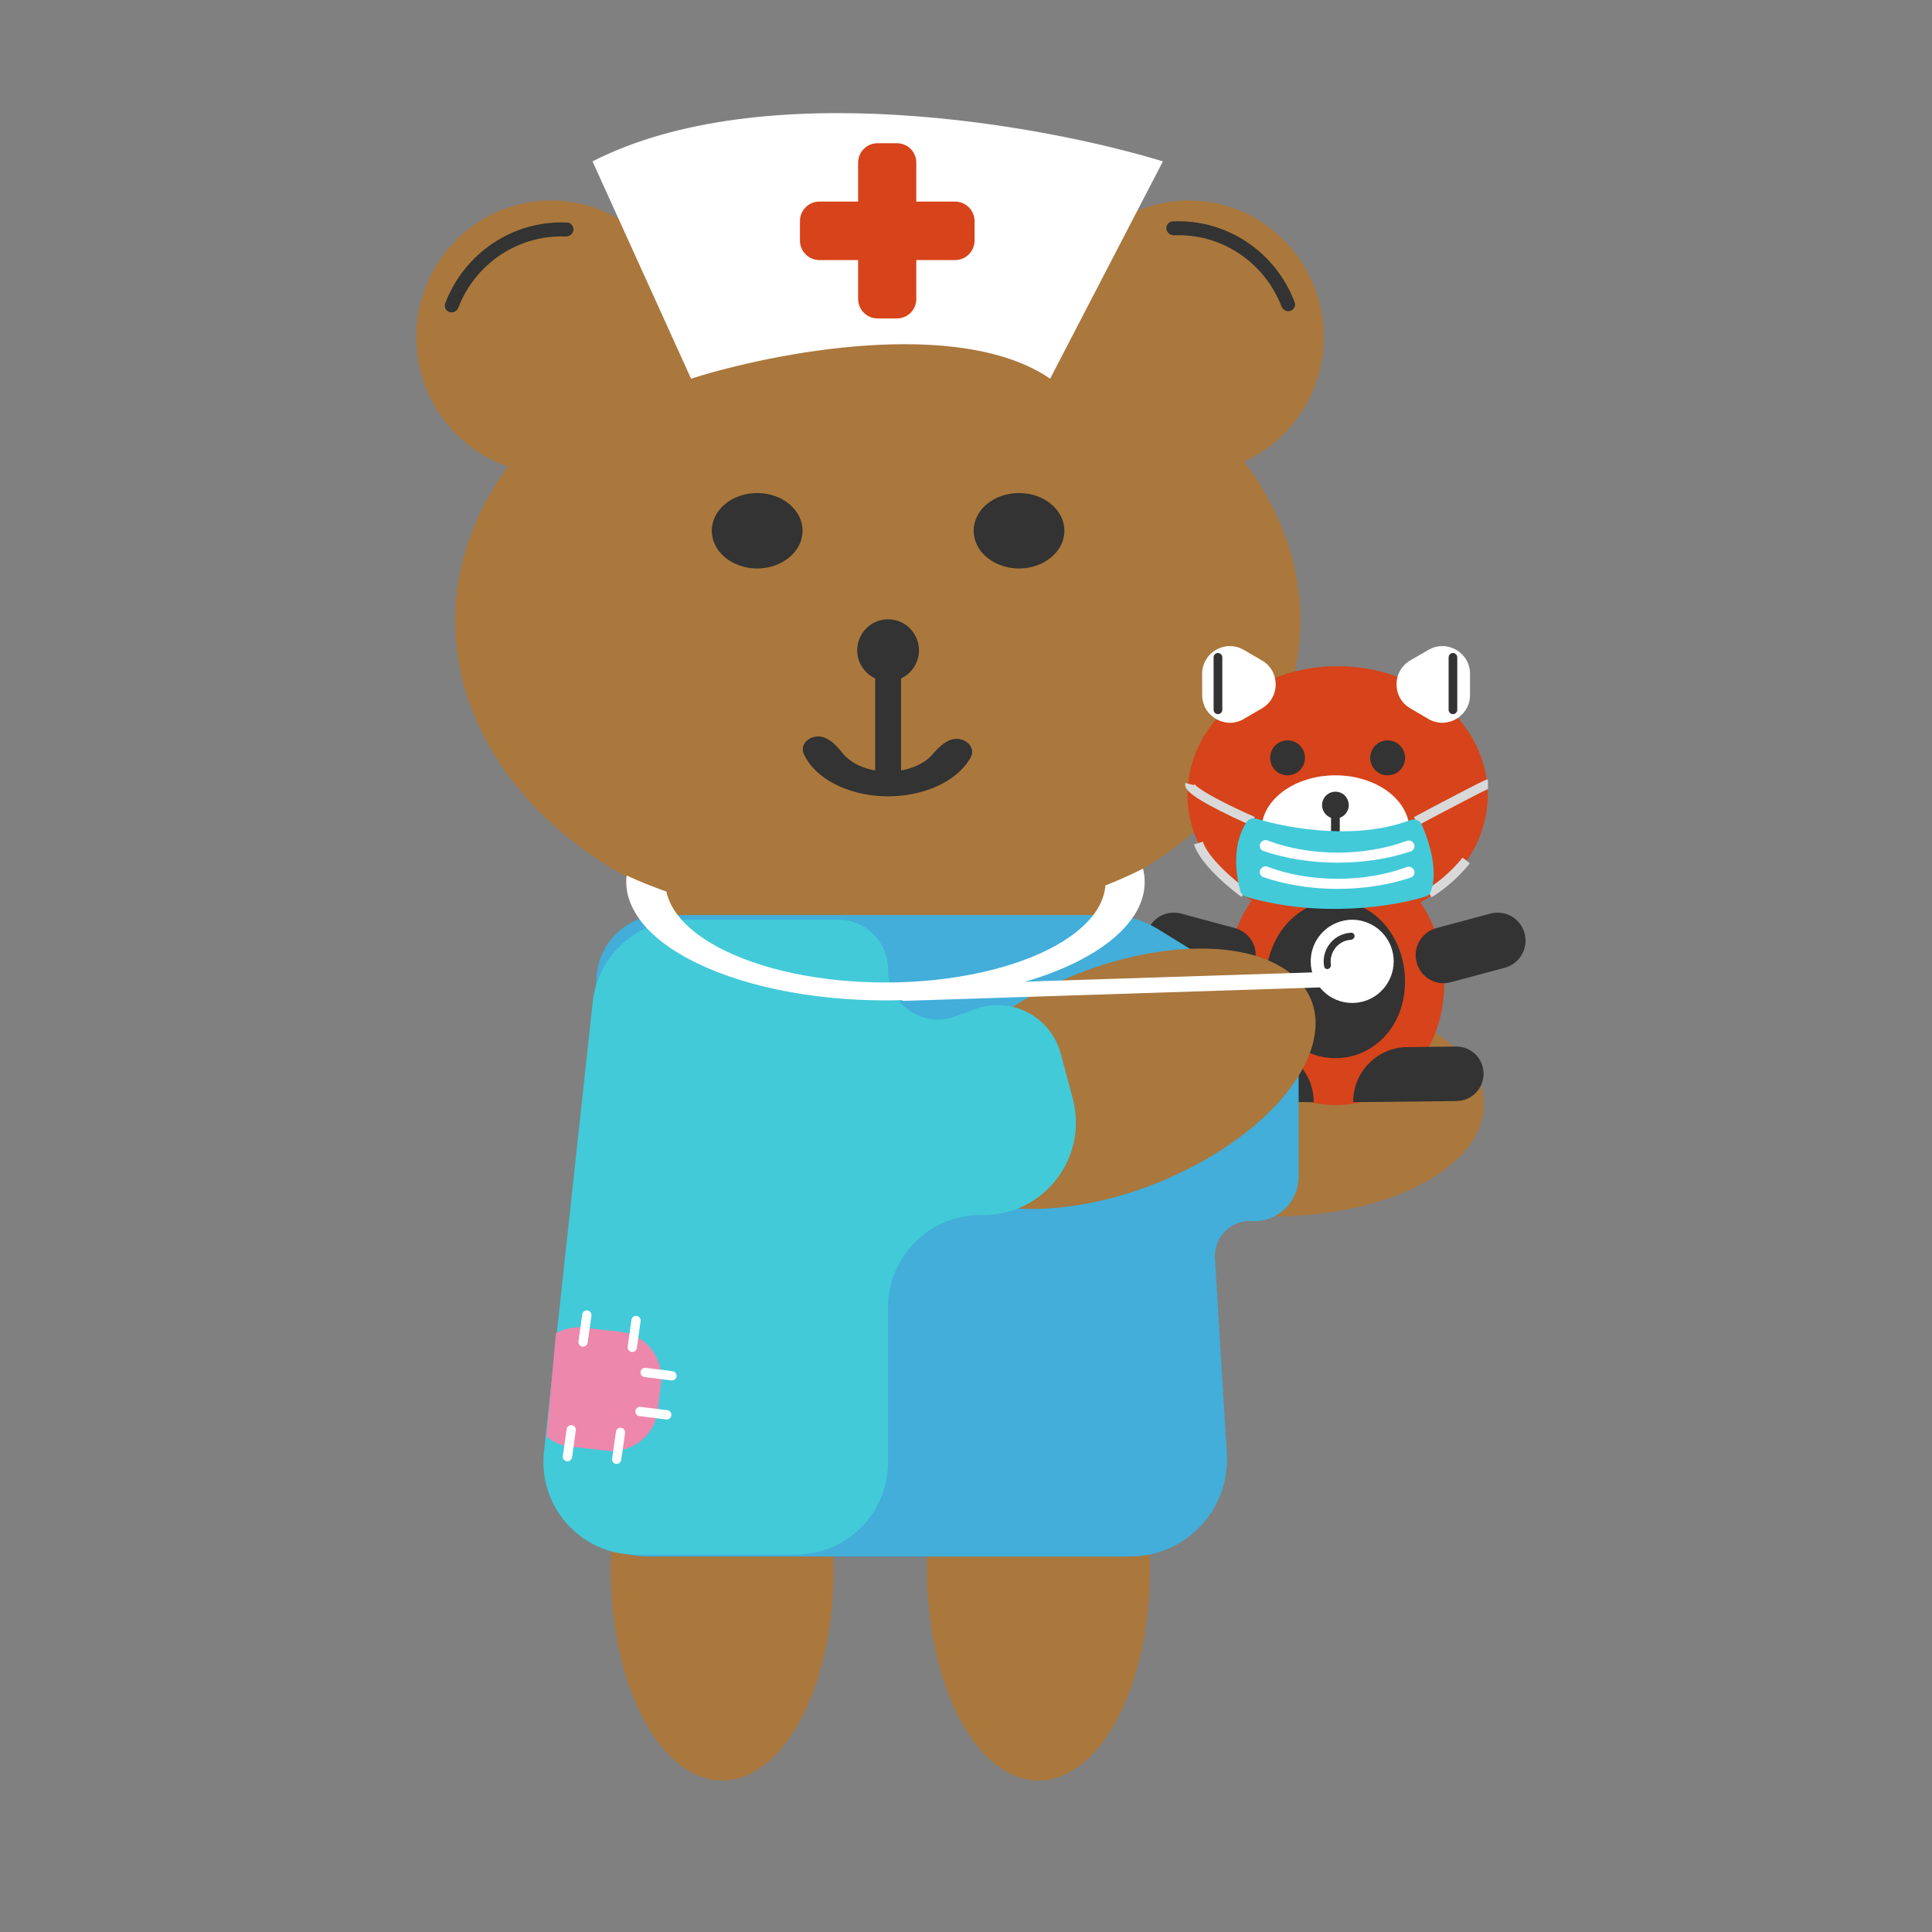 <svg xmlns="http://www.w3.org/2000/svg" xmlns:xlink="http://www.w3.org/1999/xlink" width="180" zoomAndPan="magnify" viewBox="0 0 135 135" height="180" preserveAspectRatio="xMidYMid meet" version="1.0"><rect x="0" y="0" width="135" height="135" fill="#808080" stroke="none"/><defs><clipPath id="f88893ad68"><path d="M 55.484 10 L 68.16 10 L 68.16 22.715 L 55.484 22.715 Z M 55.484 10 " clip-rule="nonzero"/></clipPath><clipPath id="bc6a03a2fb"><path d="M 95 51 L 107.395 51 L 107.395 61.902 L 95 61.902 Z M 95 51 " clip-rule="nonzero"/></clipPath></defs><path fill="#aa773d" d="M 90.867 43.371 C 90.867 44.102 90.816 44.824 90.723 45.555 C 90.629 46.277 90.484 47 90.297 47.715 C 90.109 48.43 89.871 49.137 89.59 49.836 C 89.312 50.535 88.984 51.219 88.613 51.895 C 88.246 52.562 87.832 53.227 87.375 53.871 C 86.922 54.512 86.426 55.137 85.887 55.742 C 85.352 56.352 84.773 56.938 84.16 57.5 C 83.547 58.062 82.898 58.602 82.211 59.121 C 81.531 59.633 80.816 60.125 80.07 60.586 C 79.32 61.051 78.543 61.484 77.742 61.887 C 76.938 62.293 76.105 62.668 75.25 63.016 C 74.402 63.355 73.527 63.668 72.637 63.945 C 71.738 64.227 70.832 64.473 69.906 64.684 C 68.98 64.895 68.043 65.07 67.094 65.215 C 66.148 65.355 65.188 65.465 64.227 65.535 C 63.266 65.605 62.301 65.645 61.336 65.645 C 60.367 65.645 59.398 65.605 58.441 65.535 C 57.477 65.465 56.523 65.355 55.574 65.215 C 54.621 65.07 53.688 64.895 52.762 64.684 C 51.836 64.473 50.926 64.227 50.035 63.945 C 49.141 63.668 48.266 63.355 47.414 63.016 C 46.559 62.668 45.73 62.293 44.93 61.887 C 44.125 61.484 43.348 61.051 42.602 60.586 C 41.855 60.125 41.137 59.633 40.453 59.121 C 39.77 58.602 39.121 58.062 38.504 57.5 C 37.891 56.938 37.316 56.352 36.781 55.742 C 36.246 55.137 35.746 54.512 35.289 53.871 C 34.836 53.227 34.422 52.562 34.051 51.895 C 33.684 51.219 33.355 50.535 33.074 49.836 C 32.797 49.137 32.562 48.43 32.371 47.715 C 32.184 47 32.039 46.277 31.945 45.555 C 31.852 44.824 31.805 44.102 31.805 43.371 C 31.805 42.641 31.852 41.91 31.945 41.188 C 32.039 40.461 32.184 39.738 32.371 39.027 C 32.562 38.309 32.797 37.602 33.074 36.906 C 33.355 36.207 33.684 35.52 34.051 34.848 C 34.422 34.172 34.836 33.516 35.289 32.871 C 35.746 32.227 36.246 31.602 36.781 30.992 C 37.316 30.391 37.891 29.805 38.504 29.238 C 39.121 28.676 39.77 28.137 40.453 27.621 C 41.137 27.105 41.855 26.613 42.602 26.152 C 43.348 25.691 44.125 25.254 44.93 24.848 C 45.73 24.441 46.559 24.07 47.414 23.727 C 48.266 23.379 49.141 23.07 50.035 22.789 C 50.926 22.512 51.836 22.27 52.762 22.059 C 53.688 21.844 54.621 21.664 55.574 21.527 C 56.523 21.383 57.477 21.273 58.441 21.207 C 59.398 21.133 60.367 21.098 61.336 21.098 C 62.301 21.098 63.266 21.133 64.227 21.207 C 65.188 21.273 66.148 21.383 67.094 21.527 C 68.043 21.664 68.98 21.844 69.906 22.059 C 70.832 22.27 71.738 22.512 72.637 22.789 C 73.527 23.07 74.402 23.379 75.25 23.727 C 76.105 24.07 76.938 24.441 77.742 24.848 C 78.543 25.254 79.316 25.691 80.07 26.152 C 80.816 26.613 81.531 27.105 82.211 27.621 C 82.898 28.137 83.547 28.676 84.16 29.238 C 84.773 29.805 85.352 30.391 85.887 30.992 C 86.426 31.602 86.922 32.227 87.375 32.871 C 87.832 33.516 88.246 34.172 88.613 34.848 C 88.984 35.52 89.312 36.207 89.59 36.906 C 89.871 37.602 90.109 38.309 90.297 39.027 C 90.484 39.738 90.629 40.461 90.723 41.188 C 90.816 41.91 90.867 42.641 90.867 43.371 Z M 90.867 43.371 " fill-opacity="1" fill-rule="nonzero"/><path fill="#aa773d" d="M 92.492 23.551 C 92.492 24.176 92.434 24.797 92.312 25.414 C 92.188 26.027 92.016 26.625 91.773 27.203 C 91.535 27.785 91.25 28.332 90.906 28.855 C 90.559 29.379 90.172 29.859 89.73 30.301 C 89.293 30.746 88.82 31.137 88.305 31.488 C 87.789 31.836 87.25 32.129 86.68 32.371 C 86.105 32.609 85.516 32.789 84.91 32.91 C 84.301 33.035 83.688 33.098 83.074 33.098 C 82.457 33.098 81.844 33.035 81.234 32.91 C 80.629 32.789 80.039 32.609 79.465 32.371 C 78.895 32.129 78.355 31.836 77.84 31.488 C 77.324 31.137 76.852 30.746 76.41 30.301 C 75.973 29.859 75.586 29.379 75.238 28.855 C 74.895 28.332 74.605 27.785 74.371 27.203 C 74.129 26.625 73.957 26.027 73.832 25.414 C 73.711 24.797 73.652 24.176 73.652 23.551 C 73.652 22.926 73.711 22.305 73.832 21.688 C 73.957 21.074 74.129 20.477 74.371 19.898 C 74.605 19.32 74.895 18.77 75.238 18.246 C 75.586 17.73 75.973 17.242 76.41 16.805 C 76.852 16.363 77.324 15.965 77.84 15.613 C 78.355 15.266 78.895 14.977 79.465 14.73 C 80.039 14.492 80.629 14.312 81.234 14.191 C 81.844 14.07 82.457 14.008 83.074 14.008 C 83.688 14.008 84.301 14.07 84.91 14.191 C 85.516 14.312 86.105 14.492 86.68 14.73 C 87.25 14.977 87.789 15.266 88.305 15.613 C 88.82 15.965 89.293 16.363 89.73 16.805 C 90.172 17.242 90.559 17.73 90.906 18.246 C 91.25 18.77 91.535 19.32 91.773 19.898 C 92.016 20.477 92.188 21.074 92.312 21.688 C 92.434 22.305 92.492 22.926 92.492 23.551 Z M 92.492 23.551 " fill-opacity="1" fill-rule="nonzero"/><path fill="#323332" d="M 81.504 15.988 C 81.477 15.723 81.672 15.484 81.941 15.469 C 83.762 15.383 85.566 15.879 87.102 16.895 C 88.637 17.91 89.812 19.391 90.465 21.121 C 90.559 21.367 90.422 21.637 90.168 21.723 C 89.914 21.805 89.645 21.664 89.547 21.414 C 88.961 19.898 87.926 18.605 86.574 17.707 C 85.23 16.816 83.645 16.375 82.043 16.441 C 81.777 16.453 81.531 16.258 81.504 15.988 Z M 81.504 15.988 " fill-opacity="1" fill-rule="nonzero"/><path fill="#aa773d" d="M 47.93 23.551 C 47.93 24.176 47.863 24.797 47.746 25.414 C 47.625 26.027 47.445 26.625 47.211 27.203 C 46.973 27.785 46.684 28.332 46.34 28.855 C 45.996 29.379 45.605 29.859 45.168 30.301 C 44.73 30.746 44.254 31.137 43.742 31.488 C 43.227 31.836 42.684 32.129 42.109 32.371 C 41.539 32.609 40.949 32.789 40.348 32.91 C 39.738 33.035 39.125 33.098 38.508 33.098 C 37.887 33.098 37.277 33.035 36.668 32.91 C 36.062 32.789 35.473 32.609 34.902 32.371 C 34.332 32.129 33.785 31.836 33.273 31.488 C 32.758 31.137 32.281 30.746 31.848 30.301 C 31.41 29.859 31.016 29.379 30.676 28.855 C 30.332 28.332 30.039 27.785 29.801 27.203 C 29.566 26.625 29.387 26.027 29.266 25.414 C 29.148 24.797 29.086 24.176 29.086 23.551 C 29.086 22.926 29.148 22.305 29.266 21.688 C 29.387 21.074 29.566 20.477 29.801 19.898 C 30.039 19.32 30.332 18.77 30.676 18.246 C 31.016 17.73 31.41 17.242 31.848 16.805 C 32.281 16.363 32.758 15.965 33.273 15.613 C 33.785 15.266 34.332 14.977 34.902 14.73 C 35.473 14.492 36.062 14.312 36.668 14.191 C 37.277 14.07 37.887 14.008 38.508 14.008 C 39.125 14.008 39.738 14.07 40.348 14.191 C 40.949 14.312 41.539 14.492 42.109 14.73 C 42.684 14.977 43.227 15.266 43.742 15.613 C 44.254 15.965 44.73 16.363 45.168 16.805 C 45.605 17.242 45.996 17.73 46.34 18.246 C 46.684 18.77 46.973 19.32 47.211 19.898 C 47.445 20.477 47.625 21.074 47.746 21.688 C 47.863 22.305 47.93 22.926 47.93 23.551 Z M 47.93 23.551 " fill-opacity="1" fill-rule="nonzero"/><path fill="#323332" d="M 40.066 16.074 C 40.094 15.805 39.898 15.566 39.633 15.551 C 37.812 15.465 36.008 15.961 34.477 16.977 C 32.941 17.992 31.762 19.473 31.109 21.203 C 31.012 21.449 31.152 21.723 31.406 21.805 C 31.656 21.887 31.93 21.746 32.027 21.5 C 32.609 19.98 33.652 18.684 34.996 17.793 C 36.348 16.902 37.934 16.461 39.531 16.523 C 39.801 16.531 40.039 16.34 40.066 16.074 Z M 40.066 16.074 " fill-opacity="1" fill-rule="nonzero"/><path fill="#ffffff" d="M 73.379 26.461 C 67 22.098 53.992 24.641 48.289 26.461 L 41.402 11.277 C 53.359 5.168 72.957 8.734 81.258 11.277 Z M 73.379 26.461 " fill-opacity="1" fill-rule="nonzero"/><g clip-path="url(#f88893ad68)"><path fill="#d7431a" d="M 59.961 11.367 C 59.961 11.008 60.105 10.66 60.359 10.406 C 60.613 10.148 60.957 10.008 61.316 10.008 L 62.672 10.008 C 63.031 10.008 63.379 10.148 63.633 10.406 C 63.887 10.66 64.027 11.008 64.027 11.367 L 64.027 14.086 L 66.742 14.086 C 67.098 14.086 67.445 14.23 67.703 14.488 C 67.953 14.742 68.098 15.086 68.098 15.449 L 68.098 16.809 C 68.098 17.172 67.953 17.516 67.703 17.77 C 67.445 18.027 67.098 18.172 66.742 18.172 L 64.027 18.172 L 64.027 20.891 C 64.027 21.25 63.887 21.598 63.633 21.855 C 63.379 22.105 63.031 22.25 62.672 22.25 L 61.316 22.25 C 60.957 22.25 60.613 22.105 60.359 21.855 C 60.105 21.598 59.961 21.25 59.961 20.891 L 59.961 18.172 L 57.25 18.172 C 56.891 18.172 56.547 18.027 56.293 17.77 C 56.035 17.516 55.898 17.172 55.898 16.809 L 55.898 15.449 C 55.898 15.086 56.035 14.742 56.293 14.488 C 56.547 14.23 56.891 14.086 57.25 14.086 L 59.961 14.086 Z M 59.961 11.367 " fill-opacity="1" fill-rule="evenodd"/></g><path fill="#aa773d" d="M 103.695 77.172 C 103.695 77.688 103.602 78.195 103.414 78.699 C 103.223 79.203 102.949 79.695 102.582 80.168 C 102.211 80.641 101.762 81.09 101.227 81.52 C 100.691 81.945 100.082 82.344 99.402 82.703 C 98.723 83.066 97.98 83.391 97.18 83.676 C 96.383 83.957 95.535 84.203 94.648 84.398 C 93.758 84.594 92.836 84.742 91.898 84.84 C 90.953 84.945 89.996 84.992 89.035 84.992 C 88.074 84.992 87.121 84.945 86.176 84.84 C 85.234 84.742 84.316 84.594 83.422 84.398 C 82.535 84.203 81.691 83.957 80.891 83.676 C 80.094 83.391 79.348 83.066 78.668 82.703 C 77.988 82.344 77.383 81.945 76.844 81.52 C 76.309 81.09 75.859 80.641 75.492 80.168 C 75.121 79.695 74.848 79.203 74.656 78.699 C 74.469 78.195 74.375 77.688 74.375 77.172 C 74.375 76.66 74.469 76.156 74.656 75.652 C 74.848 75.148 75.121 74.656 75.492 74.184 C 75.859 73.711 76.309 73.262 76.844 72.832 C 77.383 72.406 77.988 72.008 78.668 71.648 C 79.348 71.285 80.094 70.961 80.891 70.676 C 81.691 70.387 82.535 70.148 83.422 69.953 C 84.316 69.758 85.234 69.609 86.176 69.512 C 87.121 69.406 88.074 69.355 89.035 69.355 C 89.996 69.355 90.953 69.406 91.898 69.512 C 92.836 69.609 93.758 69.758 94.648 69.953 C 95.535 70.148 96.383 70.387 97.18 70.676 C 97.98 70.961 98.723 71.285 99.402 71.648 C 100.082 72.008 100.691 72.406 101.227 72.832 C 101.762 73.262 102.211 73.711 102.582 74.184 C 102.949 74.656 103.223 75.148 103.414 75.652 C 103.602 76.156 103.695 76.66 103.695 77.172 Z M 103.695 77.172 " fill-opacity="1" fill-rule="nonzero"/><path fill="#d7431a" d="M 103.957 55.551 C 103.957 56.145 103.891 56.73 103.754 57.305 C 103.621 57.887 103.422 58.449 103.16 58.996 C 102.895 59.543 102.57 60.059 102.188 60.551 C 101.805 61.043 101.375 61.496 100.883 61.914 C 100.398 62.332 99.871 62.707 99.293 63.035 C 98.723 63.363 98.117 63.641 97.48 63.871 C 96.844 64.094 96.188 64.266 95.512 64.379 C 94.836 64.496 94.156 64.555 93.469 64.555 C 92.777 64.555 92.094 64.496 91.418 64.379 C 90.742 64.266 90.086 64.094 89.453 63.871 C 88.812 63.641 88.211 63.363 87.637 63.035 C 87.066 62.707 86.535 62.332 86.047 61.914 C 85.562 61.496 85.125 61.043 84.742 60.551 C 84.359 60.059 84.035 59.543 83.773 58.996 C 83.508 58.449 83.312 57.887 83.176 57.305 C 83.039 56.73 82.973 56.145 82.973 55.551 C 82.973 54.961 83.039 54.375 83.176 53.793 C 83.312 53.219 83.508 52.652 83.773 52.105 C 84.035 51.559 84.359 51.043 84.742 50.551 C 85.125 50.055 85.562 49.602 86.047 49.188 C 86.535 48.77 87.066 48.395 87.637 48.066 C 88.211 47.738 88.812 47.457 89.453 47.234 C 90.086 47.008 90.742 46.836 91.418 46.719 C 92.094 46.609 92.777 46.551 93.469 46.551 C 94.156 46.551 94.836 46.609 95.512 46.719 C 96.188 46.836 96.844 47.008 97.48 47.234 C 98.117 47.457 98.723 47.738 99.293 48.066 C 99.871 48.395 100.398 48.77 100.883 49.188 C 101.375 49.602 101.805 50.055 102.188 50.551 C 102.57 51.043 102.895 51.559 103.16 52.105 C 103.422 52.652 103.621 53.219 103.754 53.793 C 103.891 54.375 103.957 54.961 103.957 55.551 Z M 103.957 55.551 " fill-opacity="1" fill-rule="nonzero"/><path fill="#d7431a" d="M 100.918 68.672 C 100.918 73.645 97.516 77.219 93.316 77.219 C 89.113 77.219 85.711 73.645 85.711 68.672 C 85.711 63.703 89.113 59.668 93.316 59.668 C 97.516 59.668 100.918 63.703 100.918 68.672 Z M 100.918 68.672 " fill-opacity="1" fill-rule="nonzero"/><path fill="#323332" d="M 98.176 68.586 C 98.176 71.699 96 73.938 93.316 73.938 C 90.629 73.938 88.449 71.699 88.449 68.586 C 88.449 65.473 90.629 62.949 93.316 62.949 C 96 62.949 98.176 65.473 98.176 68.586 Z M 98.176 68.586 " fill-opacity="1" fill-rule="nonzero"/><path fill="#ffffff" d="M 98.484 57.992 C 98.484 58.242 98.453 58.488 98.383 58.738 C 98.316 58.98 98.219 59.219 98.086 59.453 C 97.961 59.684 97.801 59.902 97.609 60.109 C 97.422 60.32 97.211 60.512 96.969 60.691 C 96.727 60.867 96.465 61.023 96.188 61.164 C 95.902 61.305 95.605 61.422 95.293 61.516 C 94.977 61.613 94.656 61.688 94.324 61.734 C 93.988 61.781 93.652 61.809 93.316 61.809 C 92.973 61.809 92.641 61.781 92.305 61.734 C 91.973 61.688 91.648 61.613 91.332 61.516 C 91.023 61.422 90.727 61.305 90.441 61.164 C 90.16 61.023 89.898 60.867 89.66 60.691 C 89.422 60.512 89.203 60.32 89.016 60.109 C 88.824 59.902 88.668 59.684 88.539 59.453 C 88.406 59.219 88.309 58.98 88.246 58.738 C 88.18 58.488 88.145 58.242 88.145 57.992 C 88.145 57.742 88.18 57.492 88.246 57.246 C 88.309 57.004 88.406 56.766 88.539 56.531 C 88.668 56.301 88.824 56.082 89.016 55.875 C 89.203 55.668 89.422 55.473 89.66 55.293 C 89.898 55.117 90.16 54.961 90.441 54.82 C 90.727 54.68 91.023 54.562 91.332 54.469 C 91.648 54.371 91.973 54.297 92.305 54.246 C 92.641 54.203 92.973 54.176 93.316 54.176 C 93.652 54.176 93.988 54.203 94.324 54.246 C 94.656 54.297 94.977 54.371 95.293 54.469 C 95.605 54.562 95.902 54.68 96.188 54.82 C 96.465 54.961 96.727 55.117 96.969 55.293 C 97.211 55.473 97.422 55.668 97.609 55.875 C 97.801 56.082 97.961 56.301 98.086 56.531 C 98.219 56.766 98.316 57.004 98.383 57.246 C 98.453 57.492 98.484 57.742 98.484 57.992 Z M 98.484 57.992 " fill-opacity="1" fill-rule="nonzero"/><path fill="#ffffff" d="M 84 47.09 C 84 45.598 85.605 44.664 86.898 45.406 L 88.168 46.141 C 89.461 46.887 89.465 48.75 88.18 49.496 L 86.906 50.242 C 85.621 50.988 84.008 50.055 84.004 48.566 Z M 84 47.09 " fill-opacity="1" fill-rule="nonzero"/><path fill="#ffffff" d="M 102.719 47.09 C 102.723 45.598 101.117 44.664 99.824 45.406 L 98.551 46.141 C 97.262 46.887 97.258 48.75 98.547 49.496 L 99.816 50.242 C 101.105 50.988 102.715 50.055 102.719 48.566 Z M 102.719 47.09 " fill-opacity="1" fill-rule="nonzero"/><path fill="#323332" d="M 91.184 52.957 C 91.184 53.117 91.152 53.27 91.094 53.426 C 91.031 53.574 90.941 53.703 90.828 53.82 C 90.719 53.934 90.586 54.023 90.434 54.086 C 90.285 54.145 90.133 54.176 89.969 54.176 C 89.809 54.176 89.656 54.145 89.508 54.086 C 89.352 54.023 89.223 53.934 89.109 53.82 C 88.992 53.703 88.906 53.574 88.844 53.426 C 88.785 53.27 88.754 53.117 88.754 52.957 C 88.754 52.793 88.785 52.637 88.844 52.488 C 88.906 52.34 88.992 52.207 89.109 52.09 C 89.223 51.98 89.352 51.891 89.508 51.824 C 89.656 51.766 89.809 51.734 89.969 51.734 C 90.133 51.734 90.285 51.766 90.434 51.824 C 90.586 51.891 90.719 51.98 90.828 52.09 C 90.941 52.207 91.031 52.34 91.094 52.488 C 91.152 52.637 91.184 52.793 91.184 52.957 Z M 91.184 52.957 " fill-opacity="1" fill-rule="nonzero"/><path fill="#323332" d="M 98.184 52.957 C 98.184 53.117 98.148 53.27 98.086 53.426 C 98.023 53.574 97.938 53.703 97.82 53.82 C 97.711 53.934 97.578 54.023 97.43 54.086 C 97.281 54.145 97.125 54.176 96.961 54.176 C 96.801 54.176 96.648 54.145 96.496 54.086 C 96.348 54.023 96.215 53.934 96.102 53.82 C 95.988 53.703 95.898 53.574 95.84 53.426 C 95.777 53.27 95.746 53.117 95.746 52.957 C 95.746 52.793 95.777 52.637 95.84 52.488 C 95.898 52.34 95.988 52.207 96.102 52.09 C 96.215 51.98 96.348 51.891 96.496 51.824 C 96.648 51.766 96.801 51.734 96.961 51.734 C 97.125 51.734 97.281 51.766 97.43 51.824 C 97.578 51.891 97.711 51.98 97.82 52.09 C 97.938 52.207 98.023 52.34 98.086 52.488 C 98.148 52.637 98.184 52.793 98.184 52.957 Z M 98.184 52.957 " fill-opacity="1" fill-rule="nonzero"/><path fill="#323332" d="M 94.066 56.809 C 93.691 57.324 92.934 57.324 92.562 56.809 C 92.109 56.191 92.551 55.32 93.316 55.32 C 94.074 55.32 94.516 56.191 94.066 56.809 Z M 94.066 56.809 " fill-opacity="1" fill-rule="nonzero"/><path fill="#323332" d="M 93.008 56.617 L 93.617 56.617 L 93.617 59.977 L 93.008 59.977 Z M 93.008 56.617 " fill-opacity="1" fill-rule="nonzero"/><path fill="#323332" d="M 91.141 58.754 C 90.828 58.754 90.57 59.02 90.703 59.305 C 90.828 59.574 91.051 59.824 91.352 60.035 C 91.852 60.375 92.531 60.574 93.242 60.582 C 93.957 60.598 94.648 60.422 95.176 60.098 C 95.484 59.902 95.723 59.668 95.871 59.406 C 96.031 59.129 95.777 58.84 95.457 58.828 C 95.156 58.816 94.898 59.07 94.703 59.293 C 94.621 59.387 94.52 59.469 94.406 59.543 C 94.098 59.73 93.688 59.836 93.27 59.832 C 92.852 59.82 92.453 59.703 92.164 59.508 C 92.062 59.434 91.973 59.359 91.906 59.273 C 91.707 59.027 91.457 58.754 91.141 58.754 Z M 91.141 58.754 " fill-opacity="1" fill-rule="nonzero"/><path fill="#323332" d="M 85.102 45.629 C 85.188 45.629 85.262 45.66 85.32 45.719 C 85.379 45.777 85.41 45.852 85.41 45.938 L 85.41 49.598 C 85.41 49.684 85.379 49.754 85.32 49.812 C 85.262 49.871 85.188 49.902 85.102 49.902 C 85.023 49.902 84.949 49.871 84.891 49.812 C 84.828 49.754 84.801 49.684 84.801 49.598 L 84.801 45.938 C 84.801 45.852 84.828 45.777 84.891 45.719 C 84.949 45.66 85.023 45.629 85.102 45.629 Z M 85.102 45.629 " fill-opacity="1" fill-rule="nonzero"/><path fill="#323332" d="M 101.527 45.629 C 101.609 45.629 101.68 45.66 101.738 45.719 C 101.797 45.777 101.828 45.852 101.828 45.938 L 101.828 49.598 C 101.828 49.684 101.797 49.754 101.738 49.812 C 101.68 49.871 101.609 49.902 101.527 49.902 C 101.441 49.902 101.371 49.871 101.312 49.812 C 101.254 49.754 101.223 49.684 101.223 49.598 L 101.223 45.938 C 101.223 45.852 101.254 45.777 101.312 45.719 C 101.371 45.66 101.441 45.629 101.527 45.629 Z M 101.527 45.629 " fill-opacity="1" fill-rule="nonzero"/><path fill="#323332" d="M 100.367 64.852 L 104.145 63.836 C 104.391 63.77 104.648 63.754 104.902 63.789 C 105.16 63.82 105.398 63.906 105.625 64.031 C 105.844 64.16 106.039 64.328 106.195 64.535 C 106.352 64.742 106.465 64.973 106.527 65.219 L 106.535 65.223 C 106.598 65.473 106.613 65.73 106.582 65.984 C 106.547 66.242 106.465 66.48 106.336 66.707 C 106.211 66.93 106.039 67.125 105.836 67.281 C 105.629 67.438 105.402 67.551 105.152 67.621 L 101.375 68.633 C 101.125 68.699 100.875 68.719 100.617 68.688 C 100.359 68.652 100.121 68.57 99.898 68.438 C 99.672 68.309 99.484 68.141 99.324 67.934 C 99.168 67.727 99.055 67.504 98.988 67.25 C 98.922 67 98.902 66.746 98.938 66.488 C 98.969 66.227 99.051 65.988 99.18 65.766 C 99.312 65.539 99.477 65.352 99.688 65.188 C 99.887 65.031 100.117 64.918 100.367 64.852 Z M 100.367 64.852 " fill-opacity="1" fill-rule="nonzero"/><path fill="#323332" d="M 86.301 64.855 L 82.523 63.836 C 82.273 63.77 82.02 63.754 81.762 63.789 C 81.504 63.82 81.266 63.906 81.043 64.031 C 80.82 64.16 80.629 64.332 80.469 64.535 C 80.312 64.742 80.203 64.973 80.137 65.219 L 80.137 65.223 C 80.07 65.473 80.051 65.73 80.086 65.984 C 80.117 66.242 80.199 66.484 80.332 66.707 C 80.461 66.93 80.629 67.125 80.832 67.281 C 81.039 67.438 81.262 67.551 81.516 67.621 L 85.293 68.637 C 85.539 68.699 85.793 68.719 86.047 68.688 C 86.305 68.652 86.547 68.57 86.77 68.438 C 86.992 68.309 87.184 68.141 87.34 67.934 C 87.496 67.73 87.609 67.504 87.68 67.25 C 87.746 67 87.762 66.746 87.727 66.488 C 87.695 66.234 87.613 65.988 87.484 65.766 C 87.355 65.539 87.188 65.352 86.98 65.191 C 86.777 65.035 86.547 64.922 86.301 64.855 Z M 86.301 64.855 " fill-opacity="1" fill-rule="nonzero"/><path fill="#323332" d="M 103.664 75.016 C 103.66 73.965 102.805 73.121 101.758 73.129 L 98.324 73.168 C 96.227 73.188 94.539 74.914 94.555 77.016 L 101.777 76.938 C 102.828 76.926 103.672 76.066 103.664 75.016 Z M 103.664 75.016 " fill-opacity="1" fill-rule="nonzero"/><path fill="#323332" d="M 82.68 75.016 C 82.684 73.965 83.539 73.121 84.59 73.129 L 88.02 73.168 C 90.117 73.188 91.805 74.914 91.793 77.016 L 84.566 76.938 C 83.52 76.926 82.676 76.066 82.68 75.016 Z M 82.68 75.016 " fill-opacity="1" fill-rule="nonzero"/><g clip-path="url(#bc6a03a2fb)"><path stroke-linecap="butt" transform="matrix(1.814, 0, 0, 1.82, 27.592, 7.442)" fill="none" stroke-linejoin="miter" d="M 39.338 27.439 C 40.234 26.962 42.039 26.013 42.105 26.013 " stroke="#d9d9d9" stroke-width="0.355" stroke-opacity="1" stroke-miterlimit="4"/></g><path stroke-linecap="butt" transform="matrix(1.814, 0, 0, 1.82, 27.592, 7.442)" fill="none" stroke-linejoin="miter" d="M 39.842 30.203 C 40.094 30.065 40.731 29.617 41.268 28.947 " stroke="#d9d9d9" stroke-width="0.355" stroke-opacity="1" stroke-miterlimit="4"/><path stroke-linecap="butt" transform="matrix(1.814, 0, 0, 1.82, 27.592, 7.442)" fill="none" stroke-linejoin="miter" d="M 33.051 27.439 C 32.213 27.074 30.552 26.28 30.619 26.013 " stroke="#d9d9d9" stroke-width="0.355" stroke-opacity="1" stroke-miterlimit="4"/><path stroke-linecap="butt" transform="matrix(1.814, 0, 0, 1.82, 27.592, 7.442)" fill="none" stroke-linejoin="miter" d="M 32.715 30.203 C 32.213 29.84 31.155 28.947 30.955 28.276 " stroke="#d9d9d9" stroke-width="0.355" stroke-opacity="1" stroke-miterlimit="4"/><path fill="#42cad9" d="M 98.527 57.309 C 94.82 58.719 90.113 57.914 87.801 57.211 C 87.547 57.133 87.27 57.207 87.121 57.422 C 86.078 58.98 86.336 61.109 86.676 62.266 C 86.734 62.461 86.891 62.605 87.078 62.664 C 92.258 64.18 97.418 63.332 99.613 62.645 C 99.766 62.598 99.898 62.492 99.961 62.34 C 100.52 60.957 99.906 58.891 99.352 57.629 C 99.219 57.312 98.848 57.188 98.527 57.309 Z M 98.527 57.309 " fill-opacity="1" fill-rule="nonzero"/><path fill="#ffffff" d="M 98.68 58.812 C 98.93 59.004 98.875 59.391 98.578 59.488 C 97.027 60.012 95.246 60.285 93.422 60.281 C 91.605 60.277 89.824 59.992 88.285 59.465 C 87.988 59.363 87.938 58.977 88.188 58.785 C 88.301 58.699 88.449 58.684 88.582 58.73 C 90.004 59.277 91.695 59.574 93.426 59.578 C 95.16 59.582 96.855 59.293 98.289 58.758 C 98.422 58.707 98.57 58.727 98.68 58.812 Z M 98.68 58.812 " fill-opacity="1" fill-rule="nonzero"/><path fill="#ffffff" d="M 98.68 60.645 C 98.93 60.836 98.875 61.223 98.578 61.32 C 97.027 61.84 95.246 62.117 93.422 62.113 C 91.605 62.109 89.824 61.824 88.285 61.293 C 87.988 61.195 87.938 60.809 88.188 60.617 C 88.301 60.531 88.449 60.516 88.582 60.566 C 90.004 61.109 91.695 61.402 93.426 61.406 C 95.16 61.41 96.855 61.129 98.289 60.586 C 98.422 60.539 98.57 60.559 98.68 60.645 Z M 98.68 60.645 " fill-opacity="1" fill-rule="nonzero"/><path fill="#ffffff" d="M 97.387 67.172 C 97.387 67.562 97.309 67.934 97.164 68.289 C 97.016 68.645 96.809 68.961 96.535 69.23 C 96.266 69.508 95.949 69.715 95.594 69.863 C 95.238 70.012 94.867 70.082 94.484 70.082 C 94.102 70.082 93.734 70.012 93.379 69.863 C 93.023 69.715 92.707 69.508 92.438 69.23 C 92.164 68.961 91.957 68.645 91.805 68.289 C 91.664 67.934 91.586 67.562 91.586 67.172 C 91.586 66.793 91.664 66.418 91.805 66.062 C 91.957 65.707 92.164 65.391 92.438 65.121 C 92.707 64.848 93.023 64.633 93.379 64.492 C 93.734 64.344 94.102 64.266 94.484 64.266 C 94.867 64.266 95.238 64.344 95.594 64.492 C 95.949 64.633 96.266 64.848 96.535 65.121 C 96.809 65.391 97.016 65.707 97.164 66.062 C 97.309 66.418 97.387 66.793 97.387 67.172 Z M 97.387 67.172 " fill-opacity="1" fill-rule="nonzero"/><path fill="#323332" d="M 94.652 65.43 C 94.664 65.297 94.566 65.176 94.43 65.176 C 94.184 65.184 93.941 65.238 93.715 65.332 C 93.41 65.457 93.145 65.66 92.938 65.918 C 92.73 66.176 92.59 66.48 92.527 66.805 C 92.48 67.047 92.48 67.297 92.527 67.539 C 92.551 67.672 92.688 67.746 92.82 67.703 C 92.945 67.664 93.02 67.523 92.996 67.391 C 92.973 67.227 92.977 67.059 93.008 66.895 C 93.055 66.652 93.16 66.422 93.316 66.227 C 93.473 66.035 93.676 65.883 93.906 65.781 C 94.059 65.719 94.219 65.68 94.387 65.672 C 94.52 65.66 94.637 65.562 94.652 65.43 Z M 94.652 65.43 " fill-opacity="1" fill-rule="nonzero"/><path fill="#323332" d="M 56.078 37.086 C 56.078 37.438 55.996 37.77 55.84 38.094 C 55.676 38.418 55.445 38.703 55.148 38.949 C 54.852 39.195 54.512 39.387 54.121 39.52 C 53.73 39.656 53.324 39.723 52.906 39.723 C 52.488 39.723 52.082 39.656 51.695 39.52 C 51.305 39.387 50.961 39.195 50.664 38.949 C 50.367 38.703 50.137 38.418 49.977 38.094 C 49.82 37.77 49.738 37.438 49.738 37.086 C 49.738 36.738 49.82 36.402 49.977 36.078 C 50.137 35.754 50.367 35.469 50.664 35.223 C 50.961 34.973 51.305 34.785 51.695 34.648 C 52.082 34.52 52.488 34.453 52.906 34.453 C 53.324 34.453 53.73 34.52 54.121 34.648 C 54.512 34.785 54.852 34.973 55.148 35.223 C 55.445 35.469 55.676 35.754 55.84 36.078 C 55.996 36.402 56.078 36.738 56.078 37.086 Z M 56.078 37.086 " fill-opacity="1" fill-rule="nonzero"/><path fill="#aa773d" d="M 84.387 81.984 C 84.387 96.492 76.16 107.723 62.242 107.723 C 48.32 107.723 40.363 96.492 40.363 81.984 C 40.363 67.48 48.32 55.723 62.242 55.723 C 76.16 55.723 84.387 67.48 84.387 81.984 Z M 84.387 81.984 " fill-opacity="1" fill-rule="nonzero"/><path fill="#323332" d="M 74.375 37.086 C 74.375 37.438 74.297 37.77 74.137 38.094 C 73.973 38.418 73.742 38.703 73.445 38.949 C 73.148 39.195 72.809 39.387 72.422 39.52 C 72.027 39.656 71.629 39.723 71.203 39.723 C 70.785 39.723 70.379 39.656 69.992 39.52 C 69.602 39.387 69.258 39.195 68.961 38.949 C 68.664 38.703 68.434 38.418 68.277 38.094 C 68.117 37.77 68.035 37.438 68.035 37.086 C 68.035 36.738 68.117 36.402 68.277 36.078 C 68.434 35.754 68.664 35.469 68.961 35.223 C 69.258 34.973 69.602 34.785 69.992 34.648 C 70.379 34.52 70.785 34.453 71.203 34.453 C 71.629 34.453 72.027 34.52 72.422 34.648 C 72.809 34.785 73.148 34.973 73.445 35.223 C 73.742 35.469 73.973 35.754 74.137 36.078 C 74.297 36.402 74.375 36.738 74.375 37.086 Z M 74.375 37.086 " fill-opacity="1" fill-rule="nonzero"/><path fill="#323332" d="M 63.836 46.66 C 62.98 47.918 61.133 47.918 60.277 46.66 C 59.301 45.227 60.324 43.277 62.055 43.277 C 63.789 43.277 64.812 45.227 63.836 46.66 Z M 63.836 46.66 " fill-opacity="1" fill-rule="nonzero"/><path fill="#323332" d="M 61.152 46.184 L 62.961 46.184 L 62.961 54.004 L 61.152 54.004 Z M 61.152 46.184 " fill-opacity="1" fill-rule="nonzero"/><path fill="#323332" d="M 57.172 51.461 C 56.469 51.461 55.879 52.055 56.172 52.695 C 56.461 53.324 56.961 53.902 57.648 54.379 C 58.77 55.156 60.297 55.613 61.898 55.641 C 63.504 55.668 65.062 55.27 66.242 54.527 C 66.949 54.082 67.488 53.535 67.824 52.934 C 68.176 52.297 67.605 51.656 66.887 51.629 C 66.207 51.605 65.629 52.168 65.184 52.688 C 65.008 52.898 64.781 53.09 64.516 53.262 C 63.82 53.695 62.906 53.93 61.965 53.914 C 61.02 53.898 60.125 53.633 59.469 53.172 C 59.234 53.008 59.039 52.828 58.883 52.633 C 58.441 52.082 57.875 51.461 57.172 51.461 Z M 57.172 51.461 " fill-opacity="1" fill-rule="nonzero"/><path fill="#aa773d" d="M 72.562 94.992 C 73.078 94.992 73.582 95.086 74.086 95.277 C 74.586 95.465 75.07 95.746 75.543 96.113 C 76.016 96.484 76.469 96.938 76.891 97.473 C 77.32 98.008 77.711 98.621 78.074 99.301 C 78.434 99.984 78.758 100.73 79.043 101.535 C 79.328 102.336 79.566 103.184 79.762 104.074 C 79.957 104.969 80.105 105.887 80.203 106.836 C 80.305 107.785 80.352 108.738 80.352 109.707 C 80.352 110.672 80.305 111.629 80.203 112.574 C 80.105 113.523 79.957 114.441 79.762 115.336 C 79.566 116.23 79.328 117.078 79.043 117.879 C 78.758 118.684 78.434 119.426 78.074 120.109 C 77.711 120.789 77.32 121.402 76.891 121.938 C 76.469 122.477 76.016 122.93 75.543 123.297 C 75.07 123.668 74.586 123.945 74.086 124.137 C 73.582 124.324 73.078 124.418 72.562 124.418 C 72.055 124.418 71.547 124.324 71.047 124.137 C 70.543 123.945 70.055 123.668 69.582 123.297 C 69.109 122.93 68.66 122.477 68.238 121.938 C 67.809 121.402 67.418 120.789 67.059 120.109 C 66.691 119.426 66.375 118.684 66.09 117.879 C 65.801 117.078 65.562 116.23 65.371 115.336 C 65.172 114.441 65.023 113.523 64.922 112.574 C 64.824 111.629 64.773 110.672 64.773 109.707 C 64.773 108.738 64.824 107.785 64.922 106.836 C 65.023 105.887 65.172 104.969 65.371 104.074 C 65.562 103.184 65.801 102.336 66.09 101.535 C 66.375 100.73 66.691 99.984 67.059 99.301 C 67.418 98.621 67.809 98.008 68.238 97.473 C 68.66 96.938 69.109 96.484 69.582 96.113 C 70.055 95.746 70.543 95.465 71.047 95.277 C 71.547 95.086 72.055 94.992 72.562 94.992 Z M 72.562 94.992 " fill-opacity="1" fill-rule="nonzero"/><path fill="#aa773d" d="M 50.461 94.992 C 50.977 94.992 51.48 95.086 51.984 95.277 C 52.484 95.465 52.969 95.746 53.441 96.113 C 53.914 96.484 54.367 96.938 54.789 97.473 C 55.219 98.008 55.609 98.617 55.969 99.301 C 56.332 99.984 56.652 100.73 56.941 101.531 C 57.227 102.336 57.465 103.184 57.656 104.074 C 57.855 104.965 58.004 105.887 58.102 106.836 C 58.203 107.785 58.25 108.738 58.25 109.707 C 58.25 110.672 58.203 111.629 58.102 112.574 C 58.004 113.523 57.855 114.441 57.656 115.336 C 57.465 116.227 57.227 117.078 56.941 117.879 C 56.652 118.684 56.332 119.426 55.969 120.105 C 55.609 120.789 55.219 121.398 54.789 121.938 C 54.367 122.477 53.914 122.93 53.441 123.297 C 52.969 123.668 52.484 123.945 51.984 124.137 C 51.48 124.32 50.977 124.414 50.461 124.414 C 49.949 124.414 49.445 124.32 48.941 124.137 C 48.441 123.945 47.953 123.668 47.48 123.297 C 47.008 122.93 46.559 122.477 46.137 121.938 C 45.707 121.398 45.316 120.789 44.957 120.105 C 44.59 119.426 44.266 118.684 43.984 117.879 C 43.699 117.078 43.461 116.227 43.262 115.336 C 43.07 114.441 42.922 113.523 42.82 112.574 C 42.723 111.629 42.672 110.672 42.672 109.707 C 42.672 108.738 42.723 107.785 42.82 106.836 C 42.922 105.887 43.07 104.965 43.262 104.074 C 43.461 103.184 43.699 102.336 43.984 101.531 C 44.266 100.73 44.59 99.984 44.957 99.301 C 45.316 98.617 45.707 98.008 46.137 97.473 C 46.559 96.938 47.008 96.484 47.48 96.113 C 47.953 95.746 48.441 95.465 48.941 95.277 C 49.445 95.086 49.949 94.992 50.461 94.992 Z M 50.461 94.992 " fill-opacity="1" fill-rule="nonzero"/><path fill="#0084c6" d="M 67.945 72.906 C 66.406 84.992 79.449 85.629 77.543 72.906 Z M 67.945 72.906 " fill-opacity="1" fill-rule="nonzero"/><path stroke-linecap="butt" transform="matrix(1.814, 0, 0, 1.82, 27.592, 7.442)" fill-opacity="1" fill="#42aed9" fill-rule="nonzero" stroke-linejoin="miter" d="M 27.468 31.22 L 10.289 31.22 C 9.077 31.22 8.067 32.143 7.953 33.347 L 6.232 51.611 C 6.036 53.693 7.675 55.493 9.77 55.493 L 28.325 55.493 C 30.371 55.493 31.995 53.77 31.87 51.727 L 31.412 44.224 C 31.358 43.314 32.11 42.556 33.023 42.612 C 33.897 42.666 34.636 41.968 34.636 41.093 L 34.636 37.002 C 34.636 35.77 33.996 34.624 32.945 33.976 L 29.331 31.75 C 28.771 31.403 28.127 31.22 27.468 31.22 Z M 27.468 31.22 " stroke="#42aed9" stroke-width="0.355" stroke-opacity="1" stroke-miterlimit="4"/><path fill="#aa773d" d="M 91.621 69.883 C 91.43 69.406 91.152 68.969 90.789 68.574 C 90.43 68.18 89.992 67.832 89.469 67.531 C 88.953 67.227 88.367 66.977 87.715 66.781 C 87.059 66.586 86.344 66.449 85.578 66.363 C 84.816 66.281 84.004 66.262 83.156 66.297 C 82.312 66.332 81.438 66.426 80.539 66.574 C 79.641 66.727 78.73 66.93 77.824 67.191 C 76.91 67.453 76.004 67.762 75.113 68.125 C 74.223 68.484 73.352 68.891 72.516 69.336 C 71.676 69.781 70.879 70.262 70.129 70.781 C 69.375 71.293 68.684 71.832 68.047 72.395 C 67.41 72.965 66.84 73.539 66.348 74.133 C 65.852 74.723 65.434 75.316 65.094 75.914 C 64.758 76.512 64.508 77.098 64.344 77.676 C 64.176 78.254 64.102 78.812 64.113 79.348 C 64.125 79.887 64.23 80.391 64.418 80.871 C 64.613 81.348 64.887 81.785 65.246 82.18 C 65.609 82.574 66.051 82.922 66.566 83.23 C 67.086 83.531 67.676 83.777 68.328 83.973 C 68.984 84.168 69.691 84.305 70.461 84.391 C 71.227 84.473 72.031 84.492 72.883 84.457 C 73.73 84.422 74.605 84.332 75.504 84.18 C 76.398 84.031 77.305 83.824 78.219 83.562 C 79.133 83.301 80.035 82.988 80.93 82.629 C 81.82 82.27 82.684 81.863 83.527 81.418 C 84.363 80.973 85.16 80.492 85.914 79.973 C 86.664 79.461 87.359 78.922 87.992 78.355 C 88.629 77.789 89.195 77.215 89.695 76.621 C 90.191 76.031 90.605 75.434 90.941 74.84 C 91.281 74.242 91.531 73.656 91.699 73.078 C 91.859 72.5 91.938 71.941 91.93 71.406 C 91.914 70.867 91.812 70.363 91.621 69.883 Z M 91.621 69.883 " fill-opacity="1" fill-rule="nonzero"/><path fill="#42cad9" d="M 58.582 64.266 L 47.82 64.266 C 44.527 64.266 41.77 66.754 41.414 70.031 L 38.008 101.469 C 37.602 105.289 40.586 108.629 44.418 108.629 L 55.613 108.629 C 59.176 108.629 62.055 105.734 62.055 102.164 L 62.055 91.367 C 62.055 87.797 64.941 84.902 68.5 84.902 L 68.738 84.902 C 72.973 84.902 76.055 80.871 74.961 76.762 L 74.121 73.625 C 73.43 71.035 70.676 69.598 68.164 70.504 L 66.711 71.031 C 64.445 71.855 62.055 70.172 62.055 67.754 C 62.055 65.828 60.504 64.266 58.582 64.266 Z M 58.582 64.266 " fill-opacity="1" fill-rule="nonzero"/><path fill="#ffffff" d="M 79.871 60.699 C 80.148 61.828 79.922 62.973 79.184 64.062 C 78.395 65.23 77.062 66.297 75.27 67.195 C 73.477 68.098 71.273 68.805 68.812 69.273 C 66.355 69.738 63.703 69.953 61.047 69.895 C 58.387 69.84 55.789 69.516 53.434 68.949 C 51.078 68.379 49.027 67.582 47.422 66.609 C 45.82 65.645 44.699 64.523 44.152 63.328 C 43.82 62.621 43.703 61.898 43.785 61.176 C 44.676 61.586 45.605 61.957 46.562 62.301 C 46.621 62.559 46.707 62.816 46.824 63.07 C 47.293 64.082 48.242 65.035 49.602 65.859 C 50.969 66.684 52.711 67.363 54.707 67.844 C 56.707 68.328 58.914 68.598 61.172 68.645 C 63.43 68.691 65.68 68.512 67.77 68.113 C 69.855 67.719 71.723 67.117 73.242 66.355 C 74.766 65.59 75.898 64.684 76.57 63.695 C 76.973 63.098 77.191 62.488 77.242 61.871 C 78.156 61.512 79.035 61.117 79.871 60.699 Z M 79.871 60.699 " fill-opacity="1" fill-rule="nonzero"/><path fill="#ed87ab" d="M 40.77 92.773 L 43.336 93.059 C 45.105 93.25 46.379 94.848 46.184 96.621 L 45.977 98.508 C 45.781 100.285 44.191 101.562 42.422 101.367 L 39.859 101.082 C 39.219 101.012 38.652 100.758 38.188 100.383 L 38.848 93.164 C 39.414 92.844 40.074 92.695 40.77 92.773 Z M 40.77 92.773 " fill-opacity="1" fill-rule="nonzero"/><path fill="#ffffff" d="M 41.055 91.57 C 41.137 91.586 41.211 91.625 41.266 91.699 C 41.32 91.77 41.34 91.852 41.328 91.941 L 41.062 93.812 C 41.055 93.902 41.008 93.977 40.938 94.031 C 40.867 94.082 40.789 94.105 40.695 94.094 C 40.605 94.078 40.539 94.039 40.484 93.965 C 40.43 93.895 40.41 93.812 40.422 93.723 L 40.684 91.852 C 40.695 91.762 40.738 91.688 40.809 91.633 C 40.883 91.582 40.961 91.559 41.055 91.57 Z M 41.055 91.57 " fill-opacity="1" fill-rule="nonzero"/><path fill="#ffffff" d="M 44.488 91.949 C 44.578 91.965 44.645 92.004 44.699 92.074 C 44.754 92.148 44.777 92.23 44.762 92.32 L 44.5 94.191 C 44.488 94.281 44.449 94.355 44.375 94.406 C 44.305 94.461 44.223 94.48 44.133 94.465 C 44.047 94.457 43.977 94.414 43.922 94.34 C 43.867 94.27 43.848 94.191 43.859 94.102 L 44.125 92.223 C 44.133 92.141 44.176 92.066 44.25 92.012 C 44.32 91.957 44.398 91.938 44.488 91.949 Z M 44.488 91.949 " fill-opacity="1" fill-rule="nonzero"/><path fill="#ffffff" d="M 47.273 96.172 C 47.266 96.262 47.227 96.336 47.152 96.391 C 47.082 96.441 47.004 96.465 46.914 96.457 L 45.043 96.223 C 44.953 96.215 44.879 96.172 44.824 96.102 C 44.773 96.027 44.75 95.953 44.758 95.863 C 44.773 95.773 44.812 95.699 44.879 95.645 C 44.953 95.594 45.031 95.57 45.121 95.578 L 46.992 95.812 C 47.082 95.82 47.152 95.863 47.207 95.934 C 47.266 96.008 47.289 96.082 47.273 96.172 Z M 47.273 96.172 " fill-opacity="1" fill-rule="nonzero"/><path fill="#ffffff" d="M 46.914 98.902 C 46.902 98.992 46.859 99.062 46.789 99.117 C 46.723 99.172 46.641 99.195 46.551 99.184 L 44.676 98.949 C 44.59 98.941 44.52 98.902 44.461 98.828 C 44.406 98.758 44.383 98.676 44.398 98.59 C 44.406 98.5 44.449 98.43 44.52 98.375 C 44.59 98.316 44.668 98.293 44.758 98.309 L 46.633 98.535 C 46.723 98.551 46.793 98.59 46.848 98.664 C 46.902 98.73 46.922 98.812 46.914 98.902 Z M 46.914 98.902 " fill-opacity="1" fill-rule="nonzero"/><path fill="#ffffff" d="M 43.047 102.285 C 42.957 102.273 42.887 102.234 42.832 102.16 C 42.777 102.09 42.758 102.008 42.773 101.918 L 43.039 100.043 C 43.047 99.953 43.094 99.883 43.164 99.828 C 43.238 99.773 43.312 99.758 43.402 99.766 C 43.492 99.777 43.562 99.824 43.613 99.895 C 43.668 99.965 43.691 100.043 43.676 100.133 L 43.41 102.008 C 43.398 102.098 43.359 102.168 43.285 102.223 C 43.215 102.277 43.133 102.301 43.047 102.285 Z M 43.047 102.285 " fill-opacity="1" fill-rule="nonzero"/><path fill="#ffffff" d="M 39.602 102.105 C 39.52 102.094 39.445 102.051 39.391 101.98 C 39.336 101.91 39.316 101.828 39.328 101.738 L 39.594 99.863 C 39.609 99.773 39.648 99.703 39.719 99.648 C 39.793 99.594 39.875 99.57 39.957 99.586 C 40.051 99.598 40.121 99.641 40.176 99.711 C 40.23 99.785 40.246 99.863 40.234 99.953 L 39.973 101.828 C 39.957 101.918 39.914 101.988 39.84 102.043 C 39.773 102.098 39.691 102.121 39.602 102.105 Z M 39.602 102.105 " fill-opacity="1" fill-rule="nonzero"/><path fill="#ffffff" d="M 63.059 69.938 L 63.027 68.871 L 92.676 67.914 L 92.711 68.98 Z M 63.059 69.938 " fill-opacity="1" fill-rule="nonzero"/></svg>